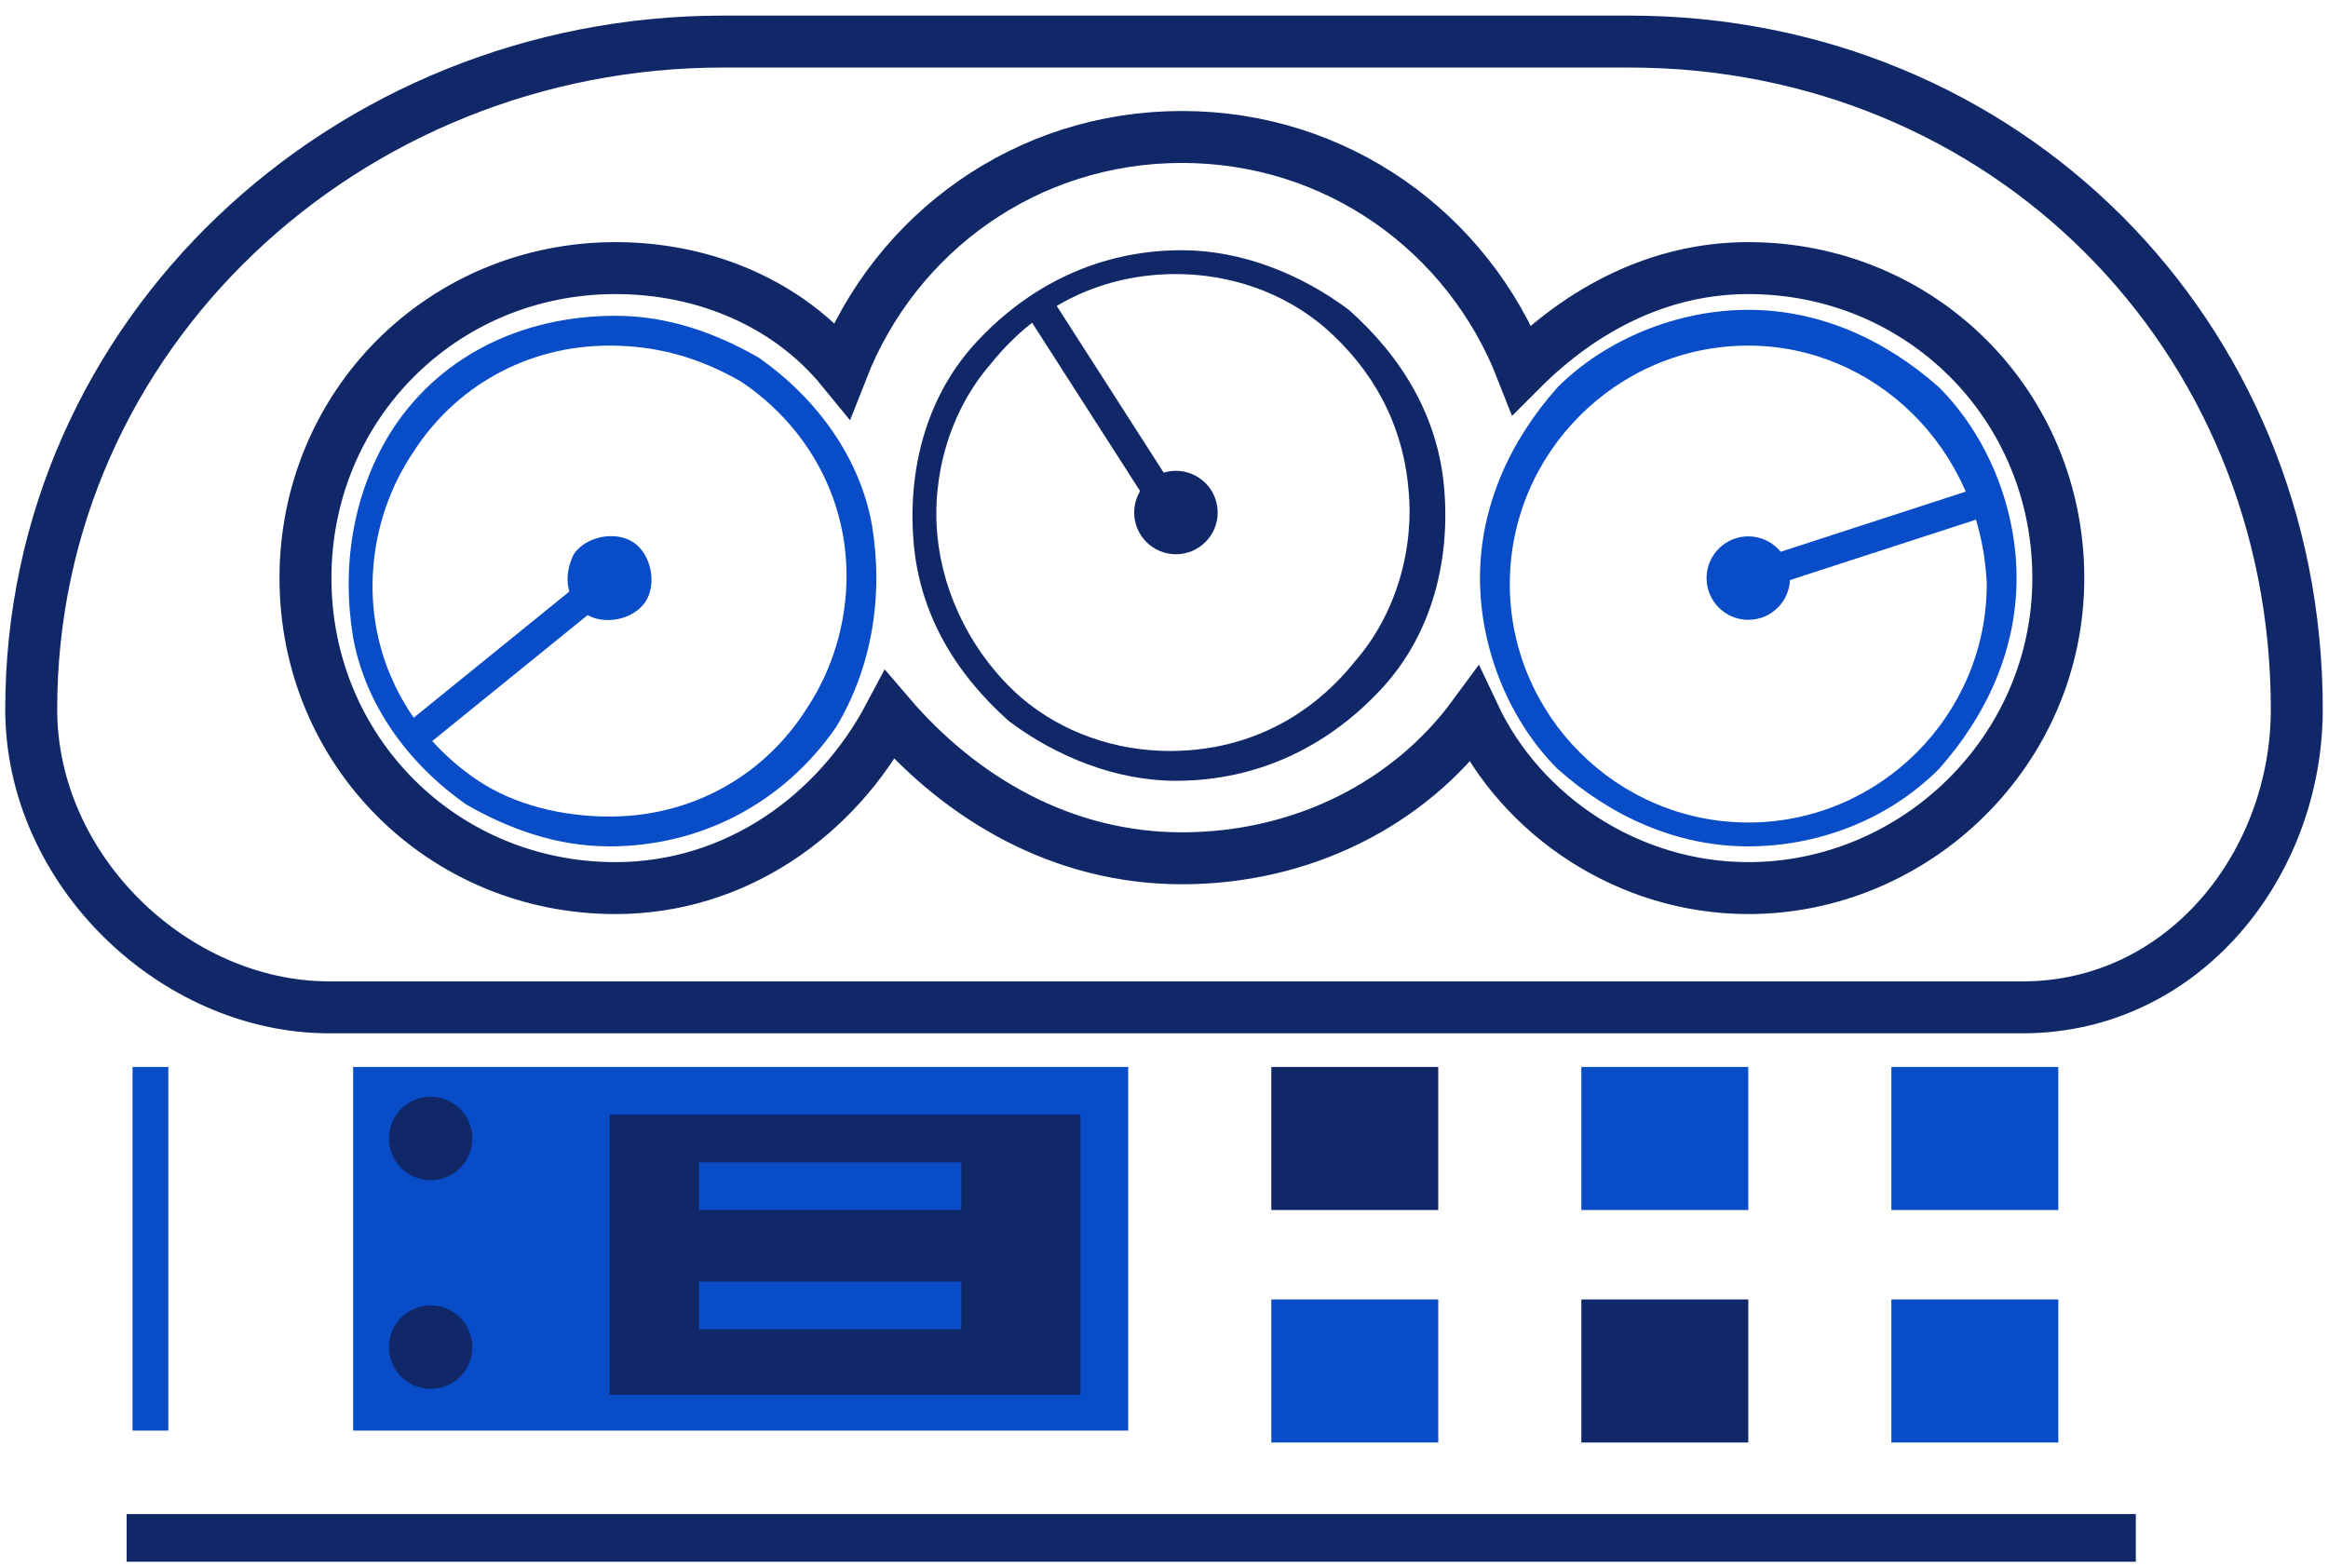 <svg width="98" height="66" viewBox="0 0 98 66" fill="none" xmlns="http://www.w3.org/2000/svg">
<path d="M68.577 1.75H30.428C14.616 1.75 1.314 14.048 1.314 29.86C1.314 36.636 7.337 42.409 13.863 42.409H85.141C91.917 42.409 96.686 36.385 96.686 29.86C96.686 14.048 84.388 1.75 68.577 1.75ZM73.596 37.389C68.577 37.389 64.059 34.377 62.051 30.111C59.29 33.876 54.773 36.134 49.753 36.134C44.733 36.134 40.466 33.624 37.455 30.111C35.196 34.377 30.93 37.389 25.91 37.389C18.631 37.389 12.859 31.617 12.859 24.338C12.859 17.06 18.631 11.287 25.91 11.287C29.675 11.287 33.188 12.793 35.447 15.554C37.706 9.781 43.228 5.766 49.753 5.766C56.279 5.766 61.8 9.781 64.059 15.554C66.569 13.044 69.832 11.287 73.596 11.287C80.875 11.287 86.647 17.06 86.647 24.338C86.647 31.617 80.624 37.389 73.596 37.389Z" stroke="#112868" stroke-width="2.187" stroke-miterlimit="10"/>
<path d="M49.502 23.334C50.472 23.334 51.259 22.548 51.259 21.578C51.259 20.607 50.472 19.821 49.502 19.821C48.532 19.821 47.745 20.607 47.745 21.578C47.745 22.548 48.532 23.334 49.502 23.334Z" fill="#112868"/>
<path d="M49.502 32.871C46.992 32.871 44.482 31.867 42.474 30.362C40.215 28.354 38.71 25.844 38.459 22.832C38.208 19.82 38.961 16.809 40.969 14.55C43.228 12.04 46.239 10.534 49.753 10.534C52.263 10.534 54.773 11.538 56.781 13.044C59.039 15.052 60.545 17.562 60.796 20.573C61.047 23.585 60.294 26.597 58.286 28.856C56.027 31.366 53.016 32.871 49.502 32.871ZM49.502 11.538C46.49 11.538 43.73 12.793 41.722 15.303C39.965 17.311 39.212 20.071 39.463 22.581C39.714 25.091 40.969 27.601 42.977 29.358C44.734 30.864 46.992 31.616 49.251 31.616C52.263 31.616 55.023 30.362 57.031 27.852C58.788 25.844 59.541 23.083 59.29 20.573C59.039 17.813 57.784 15.554 55.776 13.797C54.02 12.291 51.761 11.538 49.502 11.538Z" fill="#112868"/>
<path d="M44.038 12.183L42.982 12.86L48.673 21.733L49.729 21.055L44.038 12.183Z" fill="#112868"/>
<path d="M73.596 35.632C70.584 35.632 67.824 34.377 65.565 32.37C63.557 30.362 62.302 27.35 62.302 24.338C62.302 21.326 63.557 18.566 65.565 16.307C67.573 14.299 70.584 13.044 73.596 13.044C76.608 13.044 79.369 14.299 81.627 16.307C83.635 18.314 84.89 21.326 84.89 24.338C84.89 27.35 83.635 30.111 81.627 32.37C79.369 34.628 76.357 35.632 73.596 35.632ZM73.596 14.55C68.075 14.55 63.557 19.067 63.557 24.589C63.557 30.111 68.075 34.628 73.596 34.628C79.118 34.628 83.635 30.111 83.635 24.589C83.384 18.817 78.867 14.55 73.596 14.55Z" fill="#084CC8"/>
<path d="M73.596 26.095C74.567 26.095 75.353 25.309 75.353 24.338C75.353 23.368 74.567 22.581 73.596 22.581C72.626 22.581 71.84 23.368 71.84 24.338C71.84 25.309 72.626 26.095 73.596 26.095Z" fill="#084CC8"/>
<path d="M83.382 20.492L73.356 23.75L73.744 24.943L83.769 21.686L83.382 20.492Z" fill="#084CC8"/>
<path d="M25.659 35.632C23.4 35.632 21.392 34.879 19.636 33.875C17.126 32.118 15.368 29.609 14.867 26.848C14.364 23.836 14.867 20.824 16.373 18.314C18.381 15.052 21.894 13.295 25.91 13.295C28.169 13.295 30.176 14.048 31.933 15.052C34.443 16.809 36.2 19.319 36.702 22.079C37.204 25.091 36.702 28.103 35.196 30.613C32.937 33.875 29.424 35.632 25.659 35.632ZM25.659 14.55C22.145 14.55 19.133 16.307 17.376 19.067C15.87 21.326 15.369 24.087 15.871 26.597C16.373 29.107 17.878 31.366 20.137 32.871C21.643 33.875 23.651 34.377 25.659 34.377C29.172 34.377 32.184 32.62 33.941 29.86C35.447 27.601 35.949 24.84 35.447 22.33C34.945 19.82 33.439 17.562 31.18 16.056C29.423 15.052 27.667 14.55 25.659 14.55Z" fill="#084CC8"/>
<path d="M24.655 25.844C25.408 26.346 26.663 26.095 27.165 25.342C27.667 24.589 27.416 23.334 26.663 22.832C25.91 22.33 24.655 22.581 24.153 23.334C23.651 24.338 23.902 25.342 24.655 25.844Z" fill="#084CC8"/>
<path d="M25.429 23.719L17.241 30.357L18.031 31.332L26.219 24.694L25.429 23.719Z" fill="#084CC8"/>
<path d="M47.494 44.919H14.866V60.228H47.494V44.919Z" fill="#084CC8"/>
<path d="M7.086 44.919H5.58V60.228H7.086V44.919Z" fill="#084CC8"/>
<path d="M60.545 44.919H53.518V50.942H60.545V44.919Z" fill="#112868"/>
<path d="M45.486 46.926H25.659V58.722H45.486V46.926Z" fill="#112868"/>
<path d="M73.596 44.919H66.569V50.942H73.596V44.919Z" fill="#084CC8"/>
<path d="M86.647 44.919H79.62V50.942H86.647V44.919Z" fill="#084CC8"/>
<path d="M89.91 63.742H5.33V65.75H89.91V63.742Z" fill="#112868"/>
<path d="M40.467 48.934H29.423V50.942H40.467V48.934Z" fill="#084CC8"/>
<path d="M40.467 53.954H29.423V55.962H40.467V53.954Z" fill="#084CC8"/>
<path d="M60.545 54.707H53.518V60.73H60.545V54.707Z" fill="#084CC8"/>
<path d="M73.596 54.707H66.569V60.73H73.596V54.707Z" fill="#112868"/>
<path d="M86.647 54.707H79.62V60.73H86.647V54.707Z" fill="#084CC8"/>
<path d="M18.129 49.687C19.1 49.687 19.886 48.9 19.886 47.93C19.886 46.96 19.1 46.173 18.129 46.173C17.159 46.173 16.373 46.96 16.373 47.93C16.373 48.9 17.159 49.687 18.129 49.687Z" fill="#112868"/>
<path d="M18.129 58.472C19.1 58.472 19.886 57.685 19.886 56.715C19.886 55.745 19.1 54.958 18.129 54.958C17.159 54.958 16.373 55.745 16.373 56.715C16.373 57.685 17.159 58.472 18.129 58.472Z" fill="#112868"/>
</svg>
